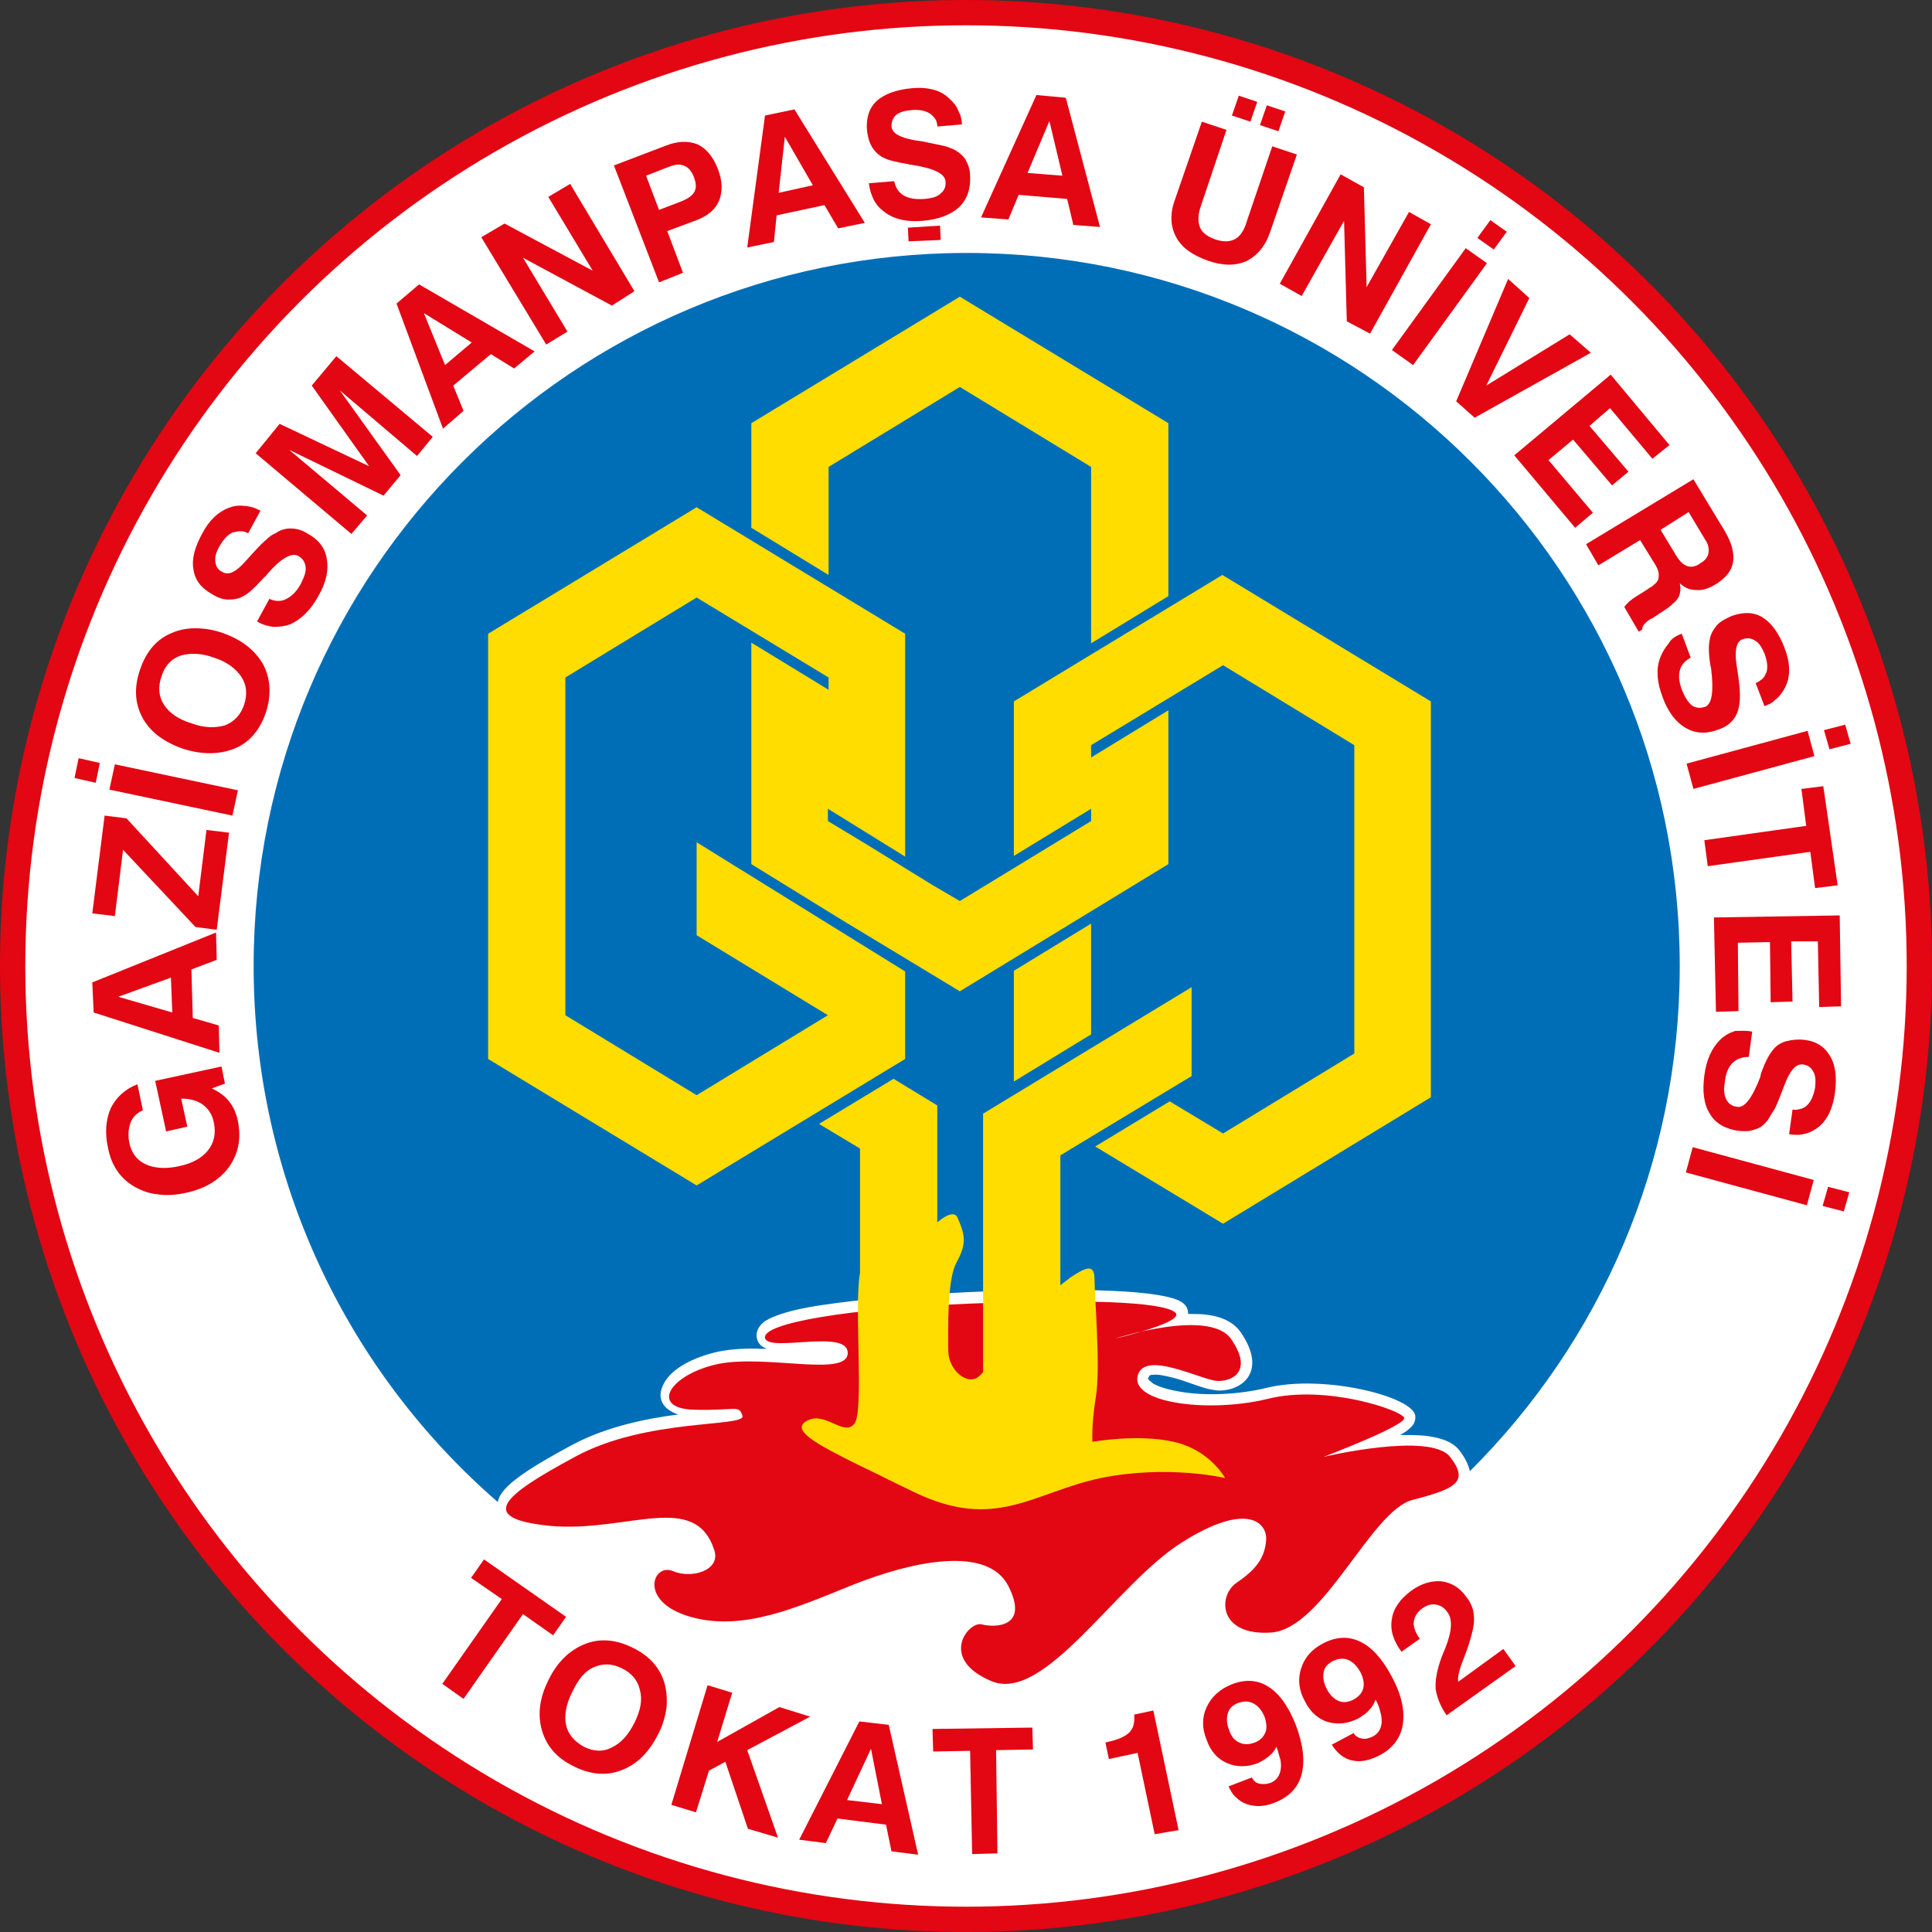 <?xml version="1.0" encoding="utf-8"?>
<!-- Generator: Adobe Illustrator 23.0.4, SVG Export Plug-In . SVG Version: 6.00 Build 0)  -->
<svg version="1.1" xmlns="http://www.w3.org/2000/svg" xmlns:xlink="http://www.w3.org/1999/xlink" x="0px" y="0px"
	 viewBox="0 0 282.6 282.6" style="enable-background:new 0 0 282.6 282.6;" xml:space="preserve">
<rect x="0" y="0" width="282.6" height="282.6" fill="#333333" stroke="none"/>
<style type="text/css">
	.st0{fill:#E30613;}
	.st1{fill:#FFFFFF;}
	.st2{fill:#006EB7;}
	.st3{fill-rule:evenodd;clip-rule:evenodd;fill:#E30613;}
	.st4{fill:#FFDD00;}
</style>
<g id="Background">
</g>
<g id="Guides">
</g>
<g id="Foreground">
	<g>
		<g>
			
				<ellipse transform="matrix(1 -6.493052e-03 6.493052e-03 1 -0.915 0.92)" class="st0" cx="141.3" cy="141.3" rx="141.3" ry="141.3"/>
		</g>
		<ellipse class="st1" cx="141.3" cy="141.3" rx="137.6" ry="137.6"/>
		<path class="st2" d="M37.1,141.3c0-57.6,46.7-104.3,104.3-104.3s104.3,46.7,104.3,104.3c0,28.9-11.7,55-30.7,73.9
			c-0.2-1-0.8-2.1-1.5-3c-1.1-1.5-3.3-2-5.2-2.2c-1.1-0.1-2.2-0.1-3.5-0.1c0.5-0.3,0.9-0.5,1.2-0.8c1-0.7,1.1-1.6,1-2.1
			c-0.6-2.8-13.5-6-21.7-4c-4.1,1-8.9,1.2-12.5,0.6c-1.8-0.3-3.2-0.7-4.1-1.2c-0.4-0.3-0.6-0.5-0.7-0.6c-0.1-0.1-0.1-0.2,0-0.3
			c0.1-0.2,0.1-0.4,0.6-0.4c0.7-0.1,1.7,0.1,2.9,0.4c1.2,0.3,2.5,0.8,3.7,1.2c0.6,0.2,1.2,0.4,1.7,0.5c0.5,0.1,1,0.2,1.5,0.2
			c3.3,0,7-2.8,3.1-8.5c-1.5-2.2-4.4-2.7-6.9-2.7c-0.3,0-0.6,0-0.8,0c0-0.7-0.3-1.3-0.9-1.7c-2.6-1.8-14.5-2.2-31.2-1.5
			c-8.6,0.4-16.2,1.1-21.5,1.9c-2.7,0.4-4.9,0.9-6.5,1.5c-0.8,0.3-1.5,0.6-2,1c-0.5,0.4-1.2,1.2-1,2.3c0.2,1,0.9,1.4,1.5,1.6l-0.8,0
			c-2.1-0.1-4.3,0-6.3,0.4c-3.7,0.8-6.8,2.5-7.9,4.5c-1.4,2.4-0.1,4,2,4.7c-4.7,0.6-10.6,1.8-15.6,4.5c-5,2.7-9.2,5.2-10.4,7.3
			c-0.2,0.3-0.3,0.7-0.4,1C50.9,200.7,37.1,172.6,37.1,141.3z"/>
		<path class="st3" d="M104.5,226.8c0.9,2.9-3.3,4.2-6.1,3c-2.9-1.2-5.1,4.5,2.6,6.7s15.6-1.4,23.8-4.7c8.3-3.3,19.6-5.9,22.7,0.2
			c3.1,6.1-2,6.1-3.9,5.6c-1.9-0.5-6.4,5,1.4,8.3s18.3-14.3,27.9-20.3c9.5-6,12.5-2.9,12.3-0.3s-1.5,4.3-4.3,6.2
			c-2.8,1.9-2.7,7.8,5,7.3c7.7-0.5,14.6-17.8,20.7-19.4c6.2-1.6,8.4-2.6,5.5-6.3s-18.5,0-18.5,0s12.1-4.6,11.8-5.7
			s-11.4-4.9-19.9-2.8c-8.5,2.1-20,0.7-19.1-3.3c0.9-4,9.5,0.7,11.8,0.7c2.3,0,5-1.6,1.9-6.1c-3.1-4.6-17-0.1-17-0.1
			s10.8-2.5,8.7-3.9c-2.1-1.5-13.2-1.9-30.3-1.2c-17,0.7-30,2.8-29.6,5c0.5,2.2,12.1-1.4,12.1,2.2c0,3.6-11.8,0.2-18.9,1.6
			c-7.1,1.5-10.1,6.4-3.8,6.7c6.3,0.2,6.8-0.8,7.3,0.9c0.5,1.7-14.1,0.3-24.5,6c-10.4,5.6-14.6,9-3.6,10.1
			C91.8,224.2,101.7,218,104.5,226.8z"/>
		<g>
			<path class="st3" d="M31,159.2c1,0.5,1.9,1.1,2.5,1.9c0.3,0.4,0.6,0.8,0.8,1.3c0.2,0.5,0.4,1,0.5,1.6c0.5,2.5,0.1,4.7-1.3,6.7
				c-1.4,1.9-3.5,3.2-6.4,3.8c-1.4,0.3-2.8,0.4-4,0.2c-1.2-0.1-2.3-0.5-3.4-1.1c-2.1-1.2-3.4-3.1-3.9-5.7c-0.5-2.2-0.3-4.2,0.4-5.8
				c0.8-1.6,2.1-2.8,3.9-3.5l0.8,3.8c-0.9,0.4-1.5,1-1.8,1.8c-0.3,0.8-0.4,1.8-0.2,2.9c0.3,1.5,1.1,2.6,2.4,3.2
				c1.3,0.6,2.9,0.7,4.8,0.3c2-0.4,3.4-1.2,4.3-2.3c0.9-1.1,1.2-2.5,0.9-4c-0.2-1.2-0.8-2.1-1.6-2.7c-0.8-0.6-1.9-0.9-3.2-0.9
				l0.9,4.1l-3.1,0.7l-1.6-7.4l9.7-2.1l0.5,2.5L31,159.2z"/>
			<path class="st3" d="M17.3,145.8l7.9,2.3L25,143L17.3,145.8z M13.7,148.1l-0.2-4.4l18.1-7.3l0.1,4l-3.7,1.4l0.2,7.1l3.8,1.1
				l0.1,4L13.7,148.1z"/>
			<polygon class="st3" points="31.7,136 28.6,135.6 18,124.3 16.8,134 13.5,133.6 15.3,119.3 18.5,119.7 29,131.1 30.2,121.4 
				33.5,121.8 			"/>
			<path class="st3" d="M34,119.3l-18-3.8l0.8-3.7l18,3.8L34,119.3z M14,114.5l-3.1-0.7l0.6-2.9l3.1,0.7L14,114.5z"/>
			<path class="st3" d="M28,105.8c1.9,0.7,3.5,0.7,4.9,0.3c1.3-0.5,2.3-1.5,2.8-3c0.5-1.5,0.4-2.9-0.4-4.1c-0.8-1.2-2.1-2.2-4-2.8
				c-1.9-0.7-3.5-0.7-4.9-0.3c-1.4,0.5-2.3,1.5-2.8,3.1c-0.5,1.5-0.4,2.9,0.4,4.1C24.7,104.2,26,105.2,28,105.8z M26.7,109.5
				c-2.8-1-4.8-2.5-5.9-4.6c-1.1-2.1-1.2-4.4-0.3-7c0.9-2.6,2.4-4.4,4.6-5.3c1.1-0.5,2.3-0.7,3.5-0.7c1.2,0,2.6,0.2,4,0.7
				c2.8,1,4.7,2.5,5.9,4.6c1.1,2.1,1.2,4.5,0.4,7c-0.9,2.6-2.4,4.4-4.6,5.3C32,110.4,29.5,110.4,26.7,109.5z"/>
			<path class="st3" d="M37.6,90.9l1.8-3.3c0.9,0.4,1.8,0.4,2.5,0c0.8-0.4,1.5-1.1,2.1-2.2c0.5-1,0.8-1.8,0.7-2.5
				c-0.1-0.7-0.4-1.2-1.1-1.6c-1-0.5-2.6,0.4-4.7,2.9c0,0.1,0,0.1-0.1,0.1l-0.3,0.3c-1.2,1.3-2.1,2.2-2.9,2.6
				c-0.7,0.4-1.4,0.5-2.2,0.5c-0.8,0-1.6-0.3-2.4-0.8c-1.6-0.9-2.5-2.1-2.7-3.6c-0.3-1.5,0.2-3.3,1.3-5.3c1-1.9,2.3-3.1,3.8-3.7
				c0.8-0.3,1.5-0.4,2.3-0.3c0.4,0,0.8,0.1,1.2,0.2c0.4,0.1,0.8,0.3,1.2,0.5L36.3,78c-0.4-0.2-0.7-0.3-1.1-0.3
				c-0.4,0-0.8,0.1-1.2,0.2c-0.7,0.3-1.3,1-1.9,2c-0.5,0.9-0.7,1.6-0.6,2.3c0.1,0.7,0.4,1.2,1.1,1.5c0.9,0.5,2-0.1,3.4-1.7l0.9-1
				c1-1.1,1.7-1.8,2.1-2.1c0.4-0.4,0.8-0.7,1.3-0.9c0.7-0.5,1.5-0.7,2.2-0.7c0.8,0,1.6,0.2,2.4,0.7c1.7,0.9,2.7,2.2,2.9,3.8
				c0.3,1.6-0.1,3.5-1.3,5.5c-1.1,2-2.5,3.3-4,4c-0.8,0.3-1.6,0.4-2.5,0.4C39.3,91.6,38.4,91.4,37.6,90.9z"/>
			<polygon class="st3" points="51.4,78.1 37.4,66.3 40.9,62 54,68.2 45.6,56.4 49.2,52.1 63.3,63.9 61,66.7 49.7,57.1 58.6,69.5 
				56.1,72.5 42.3,65.8 53.7,75.4 			"/>
			<path class="st3" d="M62,45.8l3.1,7.6l3.9-3.3L62,45.8z M58,44.4l3.3-2.8l16.9,9.8l-3,2.5l-3.4-2.1l-5.5,4.6l1.5,3.7l-3,2.6
				L58,44.4z"/>
			<polygon class="st3" points="79.9,50.4 70.4,34.7 73.8,32.7 86.7,39.6 80.2,28.8 83.4,26.9 92.8,42.6 89.5,44.7 76.5,37.7 
				83,48.5 			"/>
			<path class="st3" d="M96.4,30.7l3.4-1.3c0.9-0.4,1.5-0.8,1.8-1.4c0.3-0.6,0.2-1.3-0.1-2.1c-0.3-0.8-0.8-1.4-1.3-1.6
				C99.6,24,99,24,98.1,24.3l-3.6,1.4L96.4,30.7z M97.6,33.8l2.3,6.1l-3.5,1.4l-6.6-17.1l7.6-2.9c1.8-0.7,3.3-0.7,4.6-0.2
				c1.3,0.6,2.3,1.8,3,3.6c0.7,1.8,0.7,3.3,0.2,4.6c-0.5,1.3-1.7,2.3-3.3,2.9L97.6,33.8z"/>
			<path class="st3" d="M114.8,20l-0.9,8.2l5-1.1L114.8,20z M111.9,16.9l4.3-0.9l10.3,16.6l-3.9,0.8l-2-3.4l-7,1.5l-0.4,3.9
				l-3.9,0.8L111.9,16.9z"/>
			<path class="st3" d="M127.1,26.8l3.7-0.3c0.2,1,0.7,1.7,1.4,2.1c0.7,0.4,1.7,0.6,3,0.5c1.1-0.1,1.9-0.3,2.4-0.8
				c0.5-0.4,0.8-1,0.7-1.8c-0.1-1.1-1.7-1.9-5-2.4c-0.1,0-0.1,0-0.1,0l-0.4-0.1c-1.8-0.3-3-0.6-3.7-1c-0.7-0.4-1.2-0.9-1.6-1.6
				c-0.4-0.7-0.6-1.5-0.7-2.5c-0.1-1.8,0.4-3.2,1.5-4.2c1.2-1,2.9-1.6,5.1-1.8c2.1-0.2,3.9,0.2,5.1,1.2c0.6,0.5,1.2,1.1,1.5,1.7
				c0.2,0.4,0.3,0.7,0.5,1.1c0.1,0.4,0.2,0.8,0.2,1.3l-3.6,0.3c0-0.4-0.1-0.8-0.3-1.1c-0.2-0.3-0.5-0.6-0.8-0.8
				c-0.6-0.4-1.5-0.6-2.7-0.5c-1,0.1-1.7,0.3-2.2,0.7c-0.5,0.4-0.7,1-0.7,1.7c0.1,1,1.2,1.6,3.3,2l1.3,0.2c1.4,0.3,2.4,0.5,2.9,0.6
				c0.5,0.1,1,0.3,1.5,0.5c0.8,0.4,1.4,0.9,1.8,1.5c0.4,0.7,0.7,1.5,0.7,2.4c0.1,1.9-0.4,3.4-1.6,4.6c-1.2,1.1-3,1.8-5.3,2
				c-2.3,0.2-4.1-0.2-5.5-1.2c-0.7-0.5-1.3-1.1-1.7-1.9C127.5,28.6,127.2,27.8,127.1,26.8z"/>
			<path class="st3" d="M153.5,17.7l-3.2,7.6l5.1,0.4L153.5,17.7z M151.6,13.9l4.3,0.4l5,18.9l-3.9-0.3l-0.9-3.8l-7.1-0.6l-1.5,3.6
				l-4-0.3L151.6,13.9z"/>
			<path class="st3" d="M175.8,17.8l3.6,1.2L175.7,30c-0.5,1.4-0.5,2.4-0.2,3.2c0.3,0.8,1.1,1.4,2.2,1.8c1.2,0.4,2.1,0.4,2.9,0
				c0.8-0.4,1.4-1.3,1.8-2.7l3.7-10.9l3.6,1.2l-3.9,11.3c-0.7,2.1-1.9,3.5-3.5,4.3c-1.6,0.7-3.5,0.7-5.7-0.1
				c-2.2-0.8-3.8-1.9-4.6-3.5c-0.8-1.5-0.9-3.4-0.1-5.5L175.8,17.8z M184.3,18.3l1-2.9l2.7,0.9l-1,2.9L184.3,18.3z M180.2,16.9
				l1-2.9l2.7,0.9l-1,2.9L180.2,16.9z"/>
			<polygon class="st3" points="187.2,41.5 196.1,25.5 199.5,27.4 199.9,42 206.1,31 209.3,32.8 200.4,48.8 197,47 196.6,32.3 
				190.4,43.3 			"/>
			<path class="st3" d="M203.6,51.2l10.8-14.9l3.1,2.2l-10.8,14.9L203.6,51.2z M216.1,34.8l1.9-2.6l2.4,1.7l-1.9,2.6L216.1,34.8z"/>
			<polygon class="st3" points="213,58.7 220.6,40.8 223.7,43.6 217.4,56.4 229.6,48.9 232.7,51.6 215.7,61.1 			"/>
			<polygon class="st3" points="221.5,66.6 235.6,54.8 244.2,65.1 241.7,67.1 235.5,59.7 232.5,62.3 238.2,69 235.8,71 230.1,64.3 
				226.5,67.3 233,75 230.4,77.2 			"/>
			<path class="st3" d="M242.9,77.5l2.3,3.8c0.5,0.8,1,1.3,1.6,1.5c0.6,0.2,1.2,0.1,1.9-0.4c0.7-0.4,1.1-0.9,1.2-1.5
				c0.1-0.6,0-1.3-0.5-2l-2.4-4L242.9,77.5z M232,79.6l15.7-9.5l4.6,7.6c1,1.7,1.4,3.2,1.2,4.5c-0.2,1.3-1.1,2.4-2.6,3.3
				c-1,0.6-1.9,0.9-2.8,0.8c-0.9,0-1.7-0.3-2.4-1c0.2,0.8,0.1,1.5-0.2,2.1c-0.2,0.3-0.4,0.6-0.8,0.9c-0.3,0.3-0.8,0.7-1.3,1
				l-1.8,1.2l-0.1,0c-0.5,0.3-0.8,0.6-1,0.8c-0.2,0.3-0.3,0.5-0.3,0.8l-0.5,0.3l-2.1-3.6c0.1-0.2,0.4-0.5,0.7-0.8l0.5-0.4l0.6-0.4
				l1.6-1c0.2-0.2,0.5-0.3,0.6-0.4c0.2-0.1,0.3-0.3,0.5-0.4c0.3-0.3,0.5-0.6,0.5-0.9c0.1-0.5,0-1.2-0.6-2.1l-2.1-3.4l-6.1,3.7
				L232,79.6z"/>
			<path class="st3" d="M246,92.7l1.3,3.5c-0.9,0.5-1.4,1.1-1.6,1.9c-0.2,0.8-0.1,1.8,0.4,3c0.4,1,0.9,1.7,1.4,2.1
				c0.6,0.4,1.2,0.4,1.9,0.2c1-0.4,1.3-2.2,0.9-5.5c0-0.1,0-0.1,0-0.1l-0.1-0.4c-0.3-1.8-0.3-3-0.1-3.9c0.1-0.7,0.5-1.4,1-2
				c0.5-0.6,1.3-1,2.2-1.4c1.7-0.6,3.2-0.6,4.5,0.2c1.3,0.8,2.4,2.3,3.2,4.4c0.8,2,0.9,3.8,0.4,5.2c-0.3,0.8-0.7,1.4-1.2,2
				c-0.3,0.3-0.6,0.5-0.9,0.8c-0.3,0.2-0.7,0.4-1.2,0.6l-1.3-3.4c0.4-0.1,0.7-0.4,1-0.6c0.3-0.3,0.4-0.6,0.6-1
				c0.2-0.7,0.1-1.6-0.3-2.7c-0.4-0.9-0.8-1.6-1.4-1.9c-0.6-0.4-1.2-0.4-1.8-0.2c-0.9,0.3-1.2,1.6-0.9,3.7l0.2,1.3
				c0.2,1.4,0.3,2.4,0.3,3s0,1.1-0.1,1.6c-0.1,0.8-0.4,1.6-0.9,2.2c-0.5,0.6-1.2,1.1-2.1,1.4c-1.8,0.7-3.4,0.6-4.8-0.2
				c-1.4-0.8-2.6-2.3-3.4-4.5c-0.8-2.1-1-4-0.4-5.7c0.3-0.8,0.7-1.5,1.3-2.2C244.4,93.5,245.1,93,246,92.7z"/>
			<path class="st3" d="M246.7,111.7l17.7-4.8l1,3.7l-17.7,4.8L246.7,111.7z M266.8,106.8l3.1-0.8l0.8,2.8l-3.1,0.8L266.8,106.8z"/>
			<polygon class="st3" points="249.3,122.9 264.2,120.8 263.5,115.4 266.7,115 268.8,129.5 265.5,129.9 264.8,124.6 249.8,126.7 
							"/>
			<polygon class="st3" points="250.7,134.2 269.1,133.9 269.3,147.2 266.1,147.3 265.9,137.7 262,137.7 262.2,146.5 259,146.6 
				258.9,137.8 254.2,137.9 254.3,147.9 251,148 			"/>
			<path class="st3" d="M256.3,150.9l-0.5,3.7c-1,0-1.8,0.3-2.4,0.9c-0.6,0.6-1,1.6-1.1,2.8c-0.2,1.1-0.1,1.9,0.2,2.5
				c0.3,0.6,0.8,1,1.6,1.1c1.1,0.2,2.2-1.3,3.4-4.4c0-0.1,0-0.1,0-0.1l0.1-0.4c0.6-1.7,1.2-2.8,1.8-3.5c0.5-0.6,1.1-1,1.9-1.2
				c0.8-0.2,1.6-0.3,2.6-0.2c1.8,0.2,3,1,3.8,2.4c0.8,1.3,1,3.1,0.7,5.4c-0.3,2.1-1,3.7-2.2,4.8c-0.6,0.5-1.3,0.9-2,1.1
				c-0.4,0.1-0.8,0.2-1.2,0.2c-0.4,0-0.8,0-1.3-0.1l0.5-3.6c0.4,0.1,0.8,0,1.2-0.1c0.4-0.1,0.7-0.3,1-0.6c0.5-0.5,0.9-1.4,1.1-2.5
				c0.1-1,0.1-1.8-0.3-2.4c-0.3-0.6-0.8-0.9-1.5-1c-1-0.1-1.8,0.8-2.6,2.8l-0.5,1.3c-0.5,1.3-0.9,2.3-1.2,2.7s-0.5,0.9-0.8,1.3
				c-0.5,0.7-1.1,1.2-1.9,1.4c-0.7,0.3-1.6,0.3-2.5,0.2c-1.9-0.3-3.3-1.1-4.1-2.5c-0.9-1.4-1.1-3.3-0.8-5.6c0.3-2.3,1.1-4,2.3-5.2
				c0.6-0.6,1.3-1,2.2-1.3C254.4,150.8,255.3,150.7,256.3,150.9z"/>
			<path class="st3" d="M247.6,167.8l17.7,4.8l-1,3.7l-17.7-4.8L247.6,167.8z M267.4,173.6l3.1,0.8l-0.8,2.8l-3.1-0.8L267.4,173.6z"
				/>
		</g>
		<g>
			<polygon class="st3" points="64.7,246.3 73.4,233.9 68.9,230.8 70.8,228.1 82.8,236.5 80.9,239.2 76.5,236.1 67.8,248.5 			"/>
			<path class="st3" d="M83.7,247.5c-0.9,1.8-1.2,3.4-0.9,4.8c0.3,1.4,1.2,2.4,2.6,3.2c1.4,0.7,2.8,0.8,4.1,0.1
				c1.3-0.6,2.4-1.8,3.3-3.6c0.9-1.8,1.2-3.4,0.8-4.8c-0.3-1.4-1.2-2.5-2.7-3.2c-1.4-0.7-2.8-0.7-4.1-0.1
				C85.6,244.4,84.6,245.6,83.7,247.5z M80.2,245.8c1.3-2.7,3.1-4.4,5.3-5.3c2.2-0.9,4.6-0.7,7,0.5c2.5,1.2,4,2.9,4.7,5.2
				c0.3,1.1,0.4,2.3,0.3,3.6c-0.2,1.2-0.5,2.5-1.2,3.8c-1.3,2.6-3,4.4-5.3,5.3c-2.2,0.9-4.6,0.7-7-0.5c-2.5-1.2-4-2.9-4.7-5.2
				C78.6,250.9,78.9,248.4,80.2,245.8z"/>
			<polygon class="st3" points="98.2,264 103.5,246.5 107.1,247.6 104.9,254.8 114,249.7 118.5,251.1 109.3,256 113.8,268.8 
				109.4,267.5 106.1,257.7 103.7,259 101.8,265.1 			"/>
			<path class="st3" d="M127.4,255.8l-3.5,7.5l5.1,0.6L127.4,255.8z M125.7,251.8l4.3,0.5l4.3,19l-3.9-0.5l-0.8-3.9l-7.1-0.9
				l-1.7,3.6l-3.9-0.5L125.7,251.8z"/>
			<polygon class="st3" points="142.2,271.2 141.9,256.1 136.5,256.2 136.4,252.9 151,252.7 151.1,255.9 145.7,256 145.9,271.1 			
				"/>
			<path class="st3" d="M168.9,268.3l-2.5-11.9l-4.2,0.9l-0.5-2.4l0.3-0.1c1.5-0.3,2.6-0.8,3.2-1.4c0.6-0.6,0.8-1.5,0.7-2.6l2.8-0.6
				l3.7,17.5L168.9,268.3z"/>
			<path class="st3" d="M185,251.2c-0.4-1-0.9-1.6-1.6-2c-0.7-0.4-1.4-0.4-2.3-0.1c-0.8,0.3-1.3,0.8-1.5,1.5
				c-0.2,0.7-0.2,1.5,0.2,2.5c0.3,0.9,0.8,1.5,1.5,1.8c0.6,0.3,1.4,0.3,2.2,0c0.8-0.3,1.3-0.8,1.6-1.5
				C185.3,252.9,185.3,252.1,185,251.2z M186.7,255.5c-0.2,0.5-0.6,1-1.1,1.4c-0.5,0.4-1,0.7-1.6,1c-1.6,0.6-3.1,0.6-4.5,0
				c-1.4-0.6-2.4-1.7-3-3.4c-0.7-1.7-0.7-3.3,0-4.8c0.7-1.5,1.9-2.6,3.6-3.3c2-0.8,3.8-0.7,5.4,0.3c1.6,1,2.9,2.8,4,5.5
				c1.1,2.9,1.4,5.3,0.9,7.3c-0.5,2-1.9,3.4-4,4.2c-1.5,0.6-2.8,0.6-4,0.2c-0.6-0.2-1.1-0.5-1.6-1c-0.5-0.4-0.8-1-1.1-1.6l3.4-1.3
				c0.3,0.5,0.6,0.8,1.1,0.9c0.5,0.1,1,0.1,1.6-0.1c0.8-0.3,1.3-0.9,1.5-1.8c0.1-0.5,0.1-1,0-1.6C187.1,256.9,187,256.2,186.7,255.5
				z"/>
			<path class="st3" d="M199,244.6c-0.5-0.9-1.1-1.5-1.8-1.8c-0.7-0.3-1.5-0.2-2.3,0.2c-0.7,0.4-1.2,0.9-1.3,1.7
				c-0.1,0.7,0,1.5,0.5,2.4c0.4,0.8,1,1.4,1.7,1.7c0.7,0.3,1.4,0.2,2.2-0.2c0.7-0.4,1.2-0.9,1.4-1.6
				C199.6,246.2,199.4,245.4,199,244.6z M201.2,248.6c-0.2,0.6-0.5,1.1-0.9,1.5c-0.4,0.5-0.9,0.8-1.5,1.2c-1.5,0.8-3,1-4.5,0.6
				c-1.4-0.4-2.6-1.4-3.4-3c-0.9-1.6-1.1-3.2-0.6-4.8c0.5-1.6,1.5-2.8,3.2-3.7c1.9-1,3.7-1.1,5.4-0.3c1.7,0.8,3.2,2.4,4.6,5
				c1.5,2.7,2,5.1,1.7,7.1c-0.3,2-1.5,3.6-3.5,4.6c-1.4,0.7-2.7,1-3.9,0.7c-0.6-0.1-1.2-0.4-1.7-0.8c-0.5-0.4-0.9-0.9-1.3-1.5
				l3.2-1.7c0.3,0.5,0.7,0.7,1.2,0.8c0.5,0.1,1,0,1.6-0.3c0.8-0.4,1.2-1.1,1.3-2c0-0.5,0-1-0.2-1.6
				C201.8,249.9,201.6,249.3,201.2,248.6z"/>
			<path class="st3" d="M211.6,250.9c-0.9-1.3-1.4-2.6-1.6-3.8c-0.1-1.3,0.2-2.9,0.9-4.8l0.5-1.2c1-2.5,1.1-4.3,0.3-5.3
				c-0.4-0.6-1-1-1.7-1.1c-0.7-0.1-1.3,0.1-2,0.6c-0.7,0.5-1.1,1.2-1.2,1.9c-0.1,0.7,0.2,1.5,0.8,2.4l0.1,0.1l-2.7,1.9
				c-1.2-1.6-1.7-3.2-1.4-4.8c0.2-1.5,1.2-2.9,2.8-4.1c1.5-1.1,3-1.5,4.4-1.4c1.5,0.2,2.7,0.9,3.7,2.3c0.7,0.9,1.1,1.9,1.1,3
				c0.1,1-0.3,2.5-0.9,4.4l-0.6,1.6c-0.7,1.7-0.9,2.8-0.8,3.4l6.6-4.8l1.8,2.5L211.6,250.9z"/>
		</g>
		<polygon class="st3" points="132.9,35.3 132.8,33.3 137.5,33 137.6,35.1 		"/>
		<path class="st4" d="M101.9,87.4L82.7,99.1v49.4l19.2,11.7l19.2-11.7l-19.2-11.7v-13.6l30.5,18.9v12.8l-30.5,18.5l-30.5-18.5V92.7
			l30.5-18.5l30.5,18.5v32.6l-11.3-7l0,1.8l5.8,3.5l9.4,5.8l4.1,2.4l19.2-11.7l0-1.8l-11.3,6.9l0-22.6l30.5-18.5l30.5,18.5v57.9
			L178.9,179l-18.7-11.3l10.9-6.6l7.8,4.7l19.2-11.7V109l-19.2-11.7L159.6,109l0,1.8l11.3-6.9v22.5L140.4,145l-17.2-10.4l-13.3-8.2
			V94l11.3,6.9l0-1.8L101.9,87.4z M159.6,135.1v16.2l-11.3,6.9V142L159.6,135.1z M159.6,94.1l0-25.8l-19.2-11.7l-19.2,11.7l0,15.8
			l-11.3-6.9l0-15.3l30.5-18.5l30.5,18.5v25.3L159.6,94.1z M174.3,157.4L155.1,169V188c0.6-0.5,1.1-0.8,1.4-1.1
			c1.9-1.2,3.6-2.4,3.6,0.2c0,2.6,0.9,12.9,0.2,17.2c-0.7,4.3-0.5,6.6-0.5,6.6s6.6-1.2,11.9,0c5.3,1.2,7.5,5.3,7.5,5.3
			s-8.3-2-18.2,0c-9.9,2.1-15.3,7.8-27.2,2.1c-1.9-0.9-3.7-1.8-5.3-2.6l-2.7-1.3c-6.7-3.3-10-5.2-7.9-6.5c2.7-1.7,5.6,2.4,7.1,0.3
			c1.4-1.8-0.1-17.3,0.8-22V168l-6-3.6l10.9-6.6l6.4,3.9v17.1c1.3-1.1,2.6-1.7,3-0.6c1.2,2.7,1.2,3.9-0.2,6.5
			c-1.4,2.5-1.2,10.1-1.2,12.8c0,2.7,2.4,4.9,4.1,4.1c0.3-0.2,0.7-0.5,1-0.9v-37.8l30.5-18.5V157.4z"/>
	</g>
</g>
</svg>
